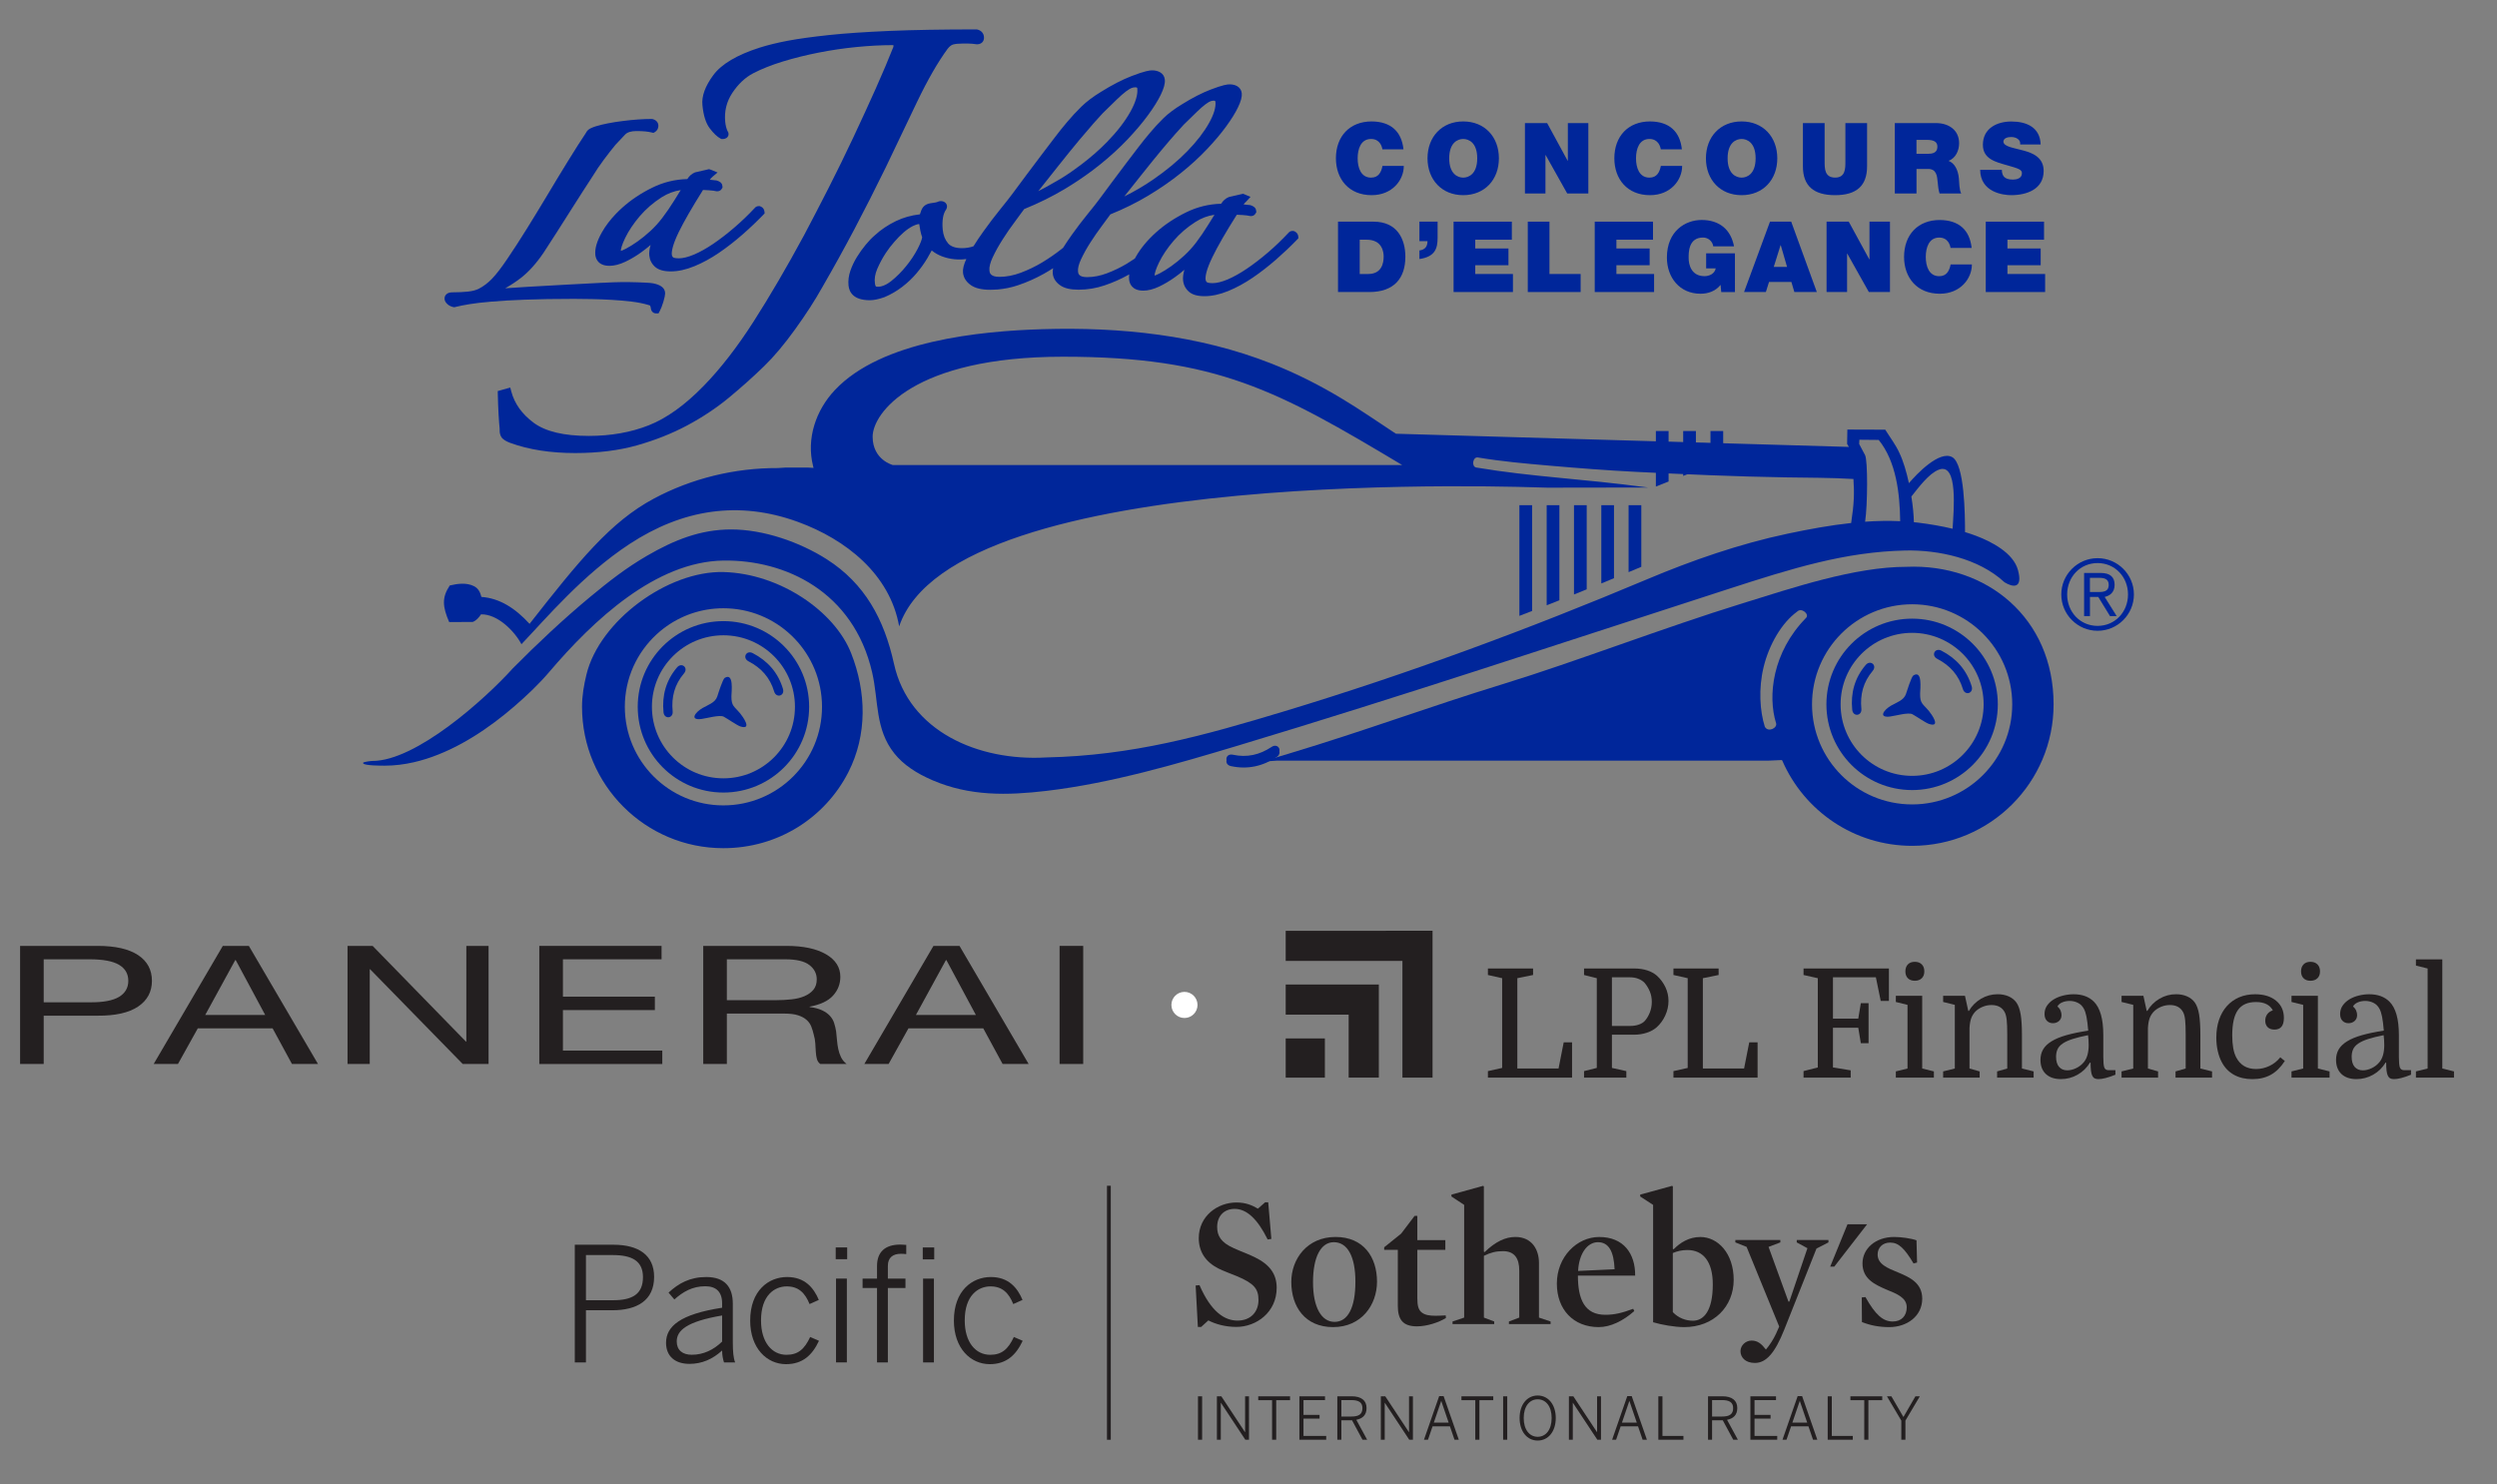 <?xml version="1.0" encoding="UTF-8"?>
<!-- Generator: Adobe Illustrator 27.2.0, SVG Export Plug-In . SVG Version: 6.00 Build 0)  -->
<svg xmlns="http://www.w3.org/2000/svg" xmlns:xlink="http://www.w3.org/1999/xlink" version="1.1" id="Layer_1" x="0px" y="0px" viewBox="0 0 797.11 473.86" style="enable-background:new 0 0 797.11 473.86;" xml:space="preserve">
<rect x="0" y="0" width="797.11" height="473.86" fill="#808080" stroke="none"/>
<style type="text/css">
	.st0{fill:#00269A;}
	.st1{fill:#231F20;}
	.st2{fill:#FFFFFF;}
</style>
<g>
	<path class="st0" d="M610.5,228.04c1.23,0.65,4.23,2.76,5.3,3.1c3.97,1.26,0.73-3.21-0.02-4.11c-1.96-2.37-2.87-2.32-2.83-5.54   c0.02-1.44,0.83-7.66-2.14-5.85c-0.64,0.4-2.06,4.99-2.39,5.97c-0.64,1.95-3.03,2.7-4.71,3.66c-2.49,1.44-4.16,4.02-0.24,3.48   C605.13,228.53,609.2,227.35,610.5,228.04L610.5,228.04z"></path>
	<path class="st0" d="M619.77,207.75c-2.07-1.08-3.42,1.52-1.35,2.6c4.07,2.11,6.85,5.2,8.18,9.63c0.67,2.24,3.48,1.4,2.82-0.83   C627.85,213.95,624.54,210.22,619.77,207.75L619.77,207.75z"></path>
	<path class="st0" d="M595.58,212.31c-3.52,4.14-4.83,8.94-4.3,14.29c0.23,2.33,3.14,2.04,2.92-0.28   c-0.45-4.57,0.62-8.58,3.61-12.12C599.32,212.43,597.08,210.54,595.58,212.31L595.58,212.31z"></path>
	<path class="st0" d="M610.4,247.71c-12.61,0-22.83-10.22-22.83-22.83c0-12.62,10.22-22.83,22.83-22.83   c12.61,0,22.83,10.21,22.83,22.83C633.23,237.49,623.02,247.71,610.4,247.71L610.4,247.71z M610.4,197.52   c-15.12,0-27.36,12.25-27.36,27.36c0,15.12,12.24,27.37,27.36,27.37c15.11,0,27.36-12.25,27.36-27.37   C637.76,209.77,625.51,197.52,610.4,197.52L610.4,197.52z"></path>
	<path class="st0" d="M585.8,62.31c6.86,0,10.22-2.99,10.22-9.22V39.3h-6.92v12.24c0,2.3,0,5.16-3.27,5.16   c-3.36,0-3.36-2.87-3.36-5.16V39.3h-6.93v13.78C575.53,59.32,578.94,62.31,585.8,62.31L585.8,62.31z"></path>
	<path class="st0" d="M611.79,44.65h3.24c2.65,0,3.44,0.82,3.44,2.23c0,2.01-1.76,2.23-3.06,2.23h-3.62V44.65L611.79,44.65z    M611.79,53.94h3.68c2.74,0,2.92,2.23,3.11,4.38c0.1,1.16,0.23,2.33,0.58,3.46h6.92c-0.63-1.04-0.66-3.71-0.75-4.82   c-0.25-2.81-1.42-4.88-3.3-5.61c2.29-0.85,3.37-3.3,3.37-5.63c0-4.25-3.4-6.42-7.34-6.42h-13.19v22.47h6.93V53.94L611.79,53.94z"></path>
	<path class="st0" d="M642.6,57.34c-1.29,0-2.8-0.28-3.31-1.64c-0.15-0.41-0.25-0.91-0.25-1.48h-6.92c0.06,7.17,7.33,8.09,9.88,8.09   c5,0,10.39-1.89,10.39-7.74c0-4.12-3.15-5.61-6.33-6.48c-3.18-0.88-6.39-1.23-6.52-2.83c0-1.26,1.54-1.51,2.49-1.51   c0.69,0,1.48,0.16,2.04,0.57c0.57,0.38,0.94,0.94,0.82,1.8h6.54c-0.18-5.48-4.5-7.33-9.37-7.33c-4.63,0-9.07,2.23-9.07,7.43   c0,4.53,4.06,5.5,7.62,6.51c3.87,1.1,4.84,1.42,4.84,2.58C645.46,56.96,643.73,57.34,642.6,57.34L642.6,57.34z"></path>
	<polygon class="st0" points="583.09,70.77 583.09,93.24 589.64,93.24 589.64,80.97 589.7,80.97 596.59,93.24 603.33,93.24    603.33,70.77 596.79,70.77 596.79,82.79 596.72,82.79 590.17,70.77 583.09,70.77  "></polygon>
	<path class="st0" d="M607.83,82.01c0,6.63,4.12,11.77,11.39,11.77c6.58,0,10.26-4.81,10.26-9.35h-6.79   c-0.41,2.11-1.32,3.75-3.65,3.75c-3.24,0-4.28-3.15-4.28-6.16c0-3.02,1.04-6.17,4.28-6.17c2.87,0,3.5,2.48,3.62,3.3h6.74   c-0.6-5.63-3.99-8.87-10.17-8.91C612.3,70.23,607.83,74.92,607.83,82.01L607.83,82.01z"></path>
	<polygon class="st0" points="652.51,76.53 652.51,70.77 633.91,70.77 633.91,93.24 652.86,93.24 652.86,87.48 640.83,87.48    640.83,84.68 651.44,84.68 651.44,79.33 640.83,79.33 640.83,76.53 652.51,76.53  "></polygon>
	<g>
		<path class="st0" d="M681.2,189.8c0,6.37-5.19,11.59-11.59,11.59c-6.4,0-11.59-5.21-11.59-11.59c0-6.37,5.19-11.59,11.59-11.59    C676.01,178.21,681.2,183.42,681.2,189.8z M679.32,189.8c0-5.59-4.15-10.03-9.71-10.03c-5.56,0-9.72,4.44-9.72,10.03    c0,5.59,4.15,10.03,9.72,10.03C675.17,199.82,679.32,195.39,679.32,189.8z M667.17,196.7h-1.87v-13.77h5.28    c3.09,0,4.46,1.34,4.46,3.81c0,2.44-1.59,3.5-3.18,3.84l3.84,6.12h-2.13l-3.75-6.12h-2.65V196.7z M669.32,189.02    c1.81,0,3.84,0.09,3.84-2.31c0-1.94-1.56-2.22-3-2.22h-3v4.53H669.32z"></path>
	</g>
	<path class="st0" d="M405.95,239.24c-3.82,2.55-7.87,3.48-12.39,2.49c-2.28-0.49-2.9,2.38-0.62,2.87   c5.31,1.15,10.17,0.06,14.64-2.92C409.52,240.39,407.89,237.95,405.95,239.24L405.95,239.24z"></path>
	<path class="st0" d="M405.95,238.46c-3.82,2.54-7.87,3.48-12.39,2.5c-2.28-0.5-2.9,2.36-0.63,2.86c5.31,1.16,10.17,0.06,14.64-2.92   C409.52,239.61,407.89,237.17,405.95,238.46L405.95,238.46z"></path>
	<path class="st0" d="M211.19,63c1.9-1.22,3.95-1.99,6.11-2.31c-0.64,1.03-1.32,2.12-2.05,3.3c-1.22,1.97-2.51,3.85-3.82,5.57   c-1.15,1.51-2.42,2.91-3.78,4.17c-1.38,1.27-2.78,2.41-4.17,3.39c-1.38,0.97-2.63,1.74-3.7,2.3c-0.8,0.42-1.31,0.6-1.61,0.68   c0.04-0.65,0.32-1.89,1.43-4.18c1.1-2.27,2.66-4.58,4.62-6.89C206.2,66.72,208.54,64.69,211.19,63L211.19,63z M198.62,66.33   c-0.69,0.62-1.35,1.25-1.96,1.89c-1.85,1.92-3.36,3.91-4.51,5.94c-1.61,2.85-2.3,5.21-2.1,7.22c0.11,1.05,0.76,3.49,4.53,3.49   c1.53,0,3.22-0.44,5.03-1.29c1.73-0.82,3.44-1.83,5.07-3.01c1.03-0.74,2.04-1.53,3.01-2.36c-0.38,1.32-0.51,2.43-0.42,3.37   c0.15,1.45,0.77,2.67,1.86,3.63c1.08,0.96,2.76,1.44,4.98,1.44c2.37,0,4.85-0.54,7.58-1.66c2.61-1.07,5.22-2.5,7.78-4.24   c2.53-1.72,5.06-3.69,7.5-5.82c2.39-2.09,4.64-4.23,6.7-6.36l0.42-0.44l-0.06-0.6c-0.07-0.66-0.44-1.22-1-1.5l-0.49-0.22h-0.34   c-0.31,0-0.9,0.09-1.31,0.64c-2.02,2.16-4.2,4.26-6.5,6.23c-2.3,1.97-4.57,3.72-6.74,5.19c-2.16,1.46-4.23,2.62-6.16,3.43   c-1.85,0.78-3.47,1.18-4.8,1.18c-1.47,0-1.82-0.31-1.83-0.32c-0.24-0.22-0.37-0.49-0.4-0.84c-0.1-0.99,0.2-3.04,2.17-7.13   c1.65-3.39,4.27-7.94,7.79-13.54c0.48,0.01,1.08,0.05,1.8,0.09c1.32,0.08,2.02,0.21,2.37,0.3l0.32,0.04c0.68,0,1.08-0.29,1.3-0.53   l0.44-0.65l-0.05-0.56c-0.05-0.56-0.38-1.31-1.88-1.73c-0.49-0.07-1.19-0.15-2.13-0.22c0.26-0.36,0.55-0.68,0.86-0.95l1.61-1.37h0   l0,0l-1.96-0.81l-0.43-0.15l-0.33-0.1l-4.47,1.03c-0.51,0.21-1,0.51-1.42,0.88c-0.35,0.3-0.7,0.72-1.04,1.25   c-3.93,0.1-7.69,1.02-11.17,2.74C204.62,61.68,201.38,63.84,198.62,66.33L198.62,66.33z"></path>
	<path class="st0" d="M387.69,68.57c-0.64,1.03-1.33,2.12-2.06,3.3c-1.21,1.97-2.5,3.84-3.8,5.57c-1.13,1.48-2.4,2.88-3.79,4.16   c-1.36,1.26-2.76,2.4-4.16,3.39c-1.44,1.01-2.65,1.76-3.7,2.3c-0.8,0.42-1.31,0.61-1.62,0.69c0.04-0.64,0.32-1.89,1.44-4.19   c1.1-2.26,2.65-4.58,4.63-6.89c1.97-2.31,4.31-4.33,6.96-6.02C383.48,69.65,385.53,68.88,387.69,68.57L387.69,68.57z M388,32.46   c0.18,1.78-0.5,4.06-2.03,6.8c-1.61,2.89-3.93,5.9-6.91,8.97c-2.98,3.08-6.67,6.15-10.98,9.12c-2.86,1.97-5.93,3.77-9.17,5.37   l5.51-6.94c2.49-3.13,4.62-5.77,6.41-7.91c1.78-2.13,3.25-3.85,4.41-5.15c1.15-1.29,2.05-2.28,2.64-2.92   c1.71-1.68,3.11-3.05,4.2-4.1c1.06-1.02,1.97-1.82,2.7-2.37c0.87-0.65,1.36-0.9,1.62-0.99c0.38-0.13,0.71-0.2,1.01-0.2   C387.78,32.14,387.93,32.21,388,32.46L388,32.46z M284.51,89.73c-1.14,0.91-2.24,1.48-3.27,1.71c-0.34,0.08-0.68,0.11-1.01,0.11   c-0.45,0-0.61-0.08-0.62-0.08c-0.17-0.26-0.26-0.54-0.3-0.93c-0.23-1.44,0.02-3.01,0.73-4.68c0.77-1.79,1.69-3.5,2.73-5.08   c0.81-1.23,1.71-2.41,2.7-3.53c0.96-1.12,1.97-2.15,2.99-3.04c0.97-0.85,1.96-1.54,2.95-2.04c0.7-0.36,1.37-0.57,2.03-0.65   c0.09,0.65,0.2,1.33,0.34,2.03c0.17,0.84,0.37,1.57,0.6,2.22c-0.11,0.65-0.46,1.79-1.45,3.69c-0.97,1.85-2.19,3.71-3.66,5.51   C287.78,86.8,286.19,88.4,284.51,89.73L284.51,89.73z M363.06,28.3c0.19,1.91-0.55,4.38-2.19,7.34c-1.73,3.11-4.23,6.35-7.42,9.63   c-2.4,2.49-5.23,4.96-8.44,7.39c-1.07,0.81-2.18,1.61-3.33,2.41c-2.19,1.5-4.51,2.87-6.89,4.17c-1.1,0.6-2.19,1.22-3.33,1.78   l6.16-7.77c2.67-3.37,4.96-6.19,6.87-8.48c1.91-2.28,3.49-4.13,4.72-5.52c1.24-1.39,2.2-2.45,2.85-3.14   c1.82-1.79,3.33-3.26,4.5-4.39c1.1-1.06,2.08-1.92,2.9-2.54c0.92-0.69,1.47-0.96,1.75-1.07c0.41-0.15,0.77-0.22,1.08-0.22h0.05   C363.02,27.87,363.04,28.01,363.06,28.3L363.06,28.3z M310.76,78.63c-1.12,0.39-2.36,0.6-3.68,0.6c-2.09,0-3.54-0.51-4.43-1.54   c-0.97-1.15-1.53-2.59-1.71-4.4c-0.13-1.36-0.1-2.64,0.08-3.78c0.18-1.05,0.5-1.92,1.06-2.71c0.35-0.65,0.23-1.19,0.13-1.46   c-0.17-0.45-0.54-0.8-1.01-0.98c-0.65-0.26-1.45-0.16-1.82,0.07c-0.26,0.11-0.59,0.19-0.97,0.25l-1.42,0.22   c-1.76,0.28-2.53,1.35-2.87,2.21c-0.18,0.48-0.34,0.91-0.46,1.32c-2.74,0.3-5.31,1.03-7.64,2.15c-2.58,1.25-4.86,2.78-6.72,4.52   c-0.96,0.81-1.96,1.84-2.96,3.06c-1,1.2-1.94,2.52-2.81,3.93c-0.87,1.42-1.56,2.88-2.07,4.36c-0.54,1.58-0.74,3.15-0.59,4.67   c0.21,2.16,1.57,4.73,6.8,4.73c1.31,0,2.83-0.32,4.71-0.99c2.02-0.85,3.92-1.96,5.64-3.28c1.72-1.32,3.26-2.78,4.59-4.36   c1.31-1.56,2.45-3.14,3.39-4.72c0.53-0.89,1-1.74,1.43-2.54c0.95,0.78,2.03,1.41,3.24,1.87c2.61,1,5.34,1.2,7.81,0.87   c-0.83,1.76-1.18,3.19-1.06,4.35c0.16,1.59,1,2.93,2.5,3.98c1.41,1,3.46,1.49,6.26,1.49c0.74,0,1.49-0.03,2.23-0.09   c2.24-0.19,4.46-0.64,6.63-1.38c2.79-0.94,5.52-2.15,8.11-3.6c1.04-0.58,2.06-1.19,3.04-1.83c-0.13,0.62-0.17,1.17-0.12,1.68   c0.14,1.51,0.94,2.78,2.36,3.78c1.33,0.95,3.25,1.41,5.88,1.41c2.81,0,5.61-0.46,8.31-1.38c2.65-0.89,5.2-2.02,7.59-3.36l0.27-0.15   c-0.07,0.59-0.08,1.15-0.03,1.68c0.1,1.06,0.76,3.51,4.53,3.51c1.52,0,3.22-0.44,5.03-1.29c1.68-0.8,3.39-1.81,5.07-3.01   c1.03-0.73,2.04-1.52,3.01-2.36c-0.38,1.32-0.52,2.43-0.42,3.37c0.14,1.43,0.76,2.65,1.85,3.62c1.09,0.97,2.73,1.44,4.99,1.44   c2.35,0,4.9-0.55,7.58-1.65c2.6-1.07,5.21-2.49,7.79-4.24c2.5-1.7,5.02-3.66,7.5-5.82c2.43-2.13,4.69-4.27,6.7-6.36l0.41-0.43   l-0.05-0.6c-0.06-0.64-0.43-1.2-1.04-1.53l-0.48-0.2h-0.32c-0.32,0-0.91,0.1-1.31,0.63c-2.05,2.19-4.23,4.29-6.51,6.24   c-2.33,1.99-4.59,3.73-6.74,5.18c-2.14,1.45-4.21,2.61-6.15,3.44c-1.86,0.78-3.48,1.18-4.81,1.18c-1.47,0-1.81-0.3-1.84-0.33   c-0.24-0.22-0.36-0.47-0.39-0.83c-0.1-1.01,0.2-3.06,2.18-7.15c1.62-3.36,4.24-7.91,7.79-13.53c0.48,0.01,1.08,0.05,1.79,0.09   c1.07,0.07,1.86,0.17,2.36,0.3l0.33,0.04c0.68,0,1.08-0.29,1.3-0.54l0.45-0.67l-0.06-0.58c-0.06-0.54-0.39-1.26-1.87-1.71   c-0.49-0.07-1.2-0.15-2.13-0.22c0.27-0.37,0.55-0.69,0.85-0.93l1.36-1.49l-2.37-0.99l-4.52,1.04c-0.5,0.19-0.99,0.49-1.43,0.88   c-0.35,0.29-0.7,0.71-1.06,1.27c-3.92,0.1-7.67,1.02-11.16,2.74c-3.66,1.8-6.91,3.95-9.64,6.42c-2.78,2.5-4.95,5.14-6.46,7.83   l-0.28,0.5c-0.82,0.56-1.67,1.11-2.55,1.64c-2.02,1.21-4.15,2.24-6.36,3.07c-2.15,0.81-4.29,1.23-6.36,1.23   c-2.7,0-2.82-1.18-2.88-1.82c-0.1-0.99,0.23-2.3,0.97-3.89c0.83-1.76,1.83-3.57,2.98-5.36c1.17-1.81,2.39-3.58,3.63-5.24   c1.15-1.53,2.06-2.76,2.75-3.73c4.27-1.72,8.32-3.72,12.07-5.97c3.81-2.29,7.33-4.72,10.47-7.25c3.11-2.49,5.91-5.06,8.34-7.64   c2.38-2.51,4.43-4.94,6.09-7.23c1.68-2.31,2.91-4.29,3.75-6.04c0.95-1.95,1.33-3.39,1.22-4.53c-0.1-0.97-0.59-1.75-1.44-2.26   c-0.68-0.39-1.5-0.59-2.44-0.59c-0.73,0-2.14,0.17-6.06,1.67c-2.83,1.09-5.9,2.67-9.11,4.68c-2.42,1.46-4.43,2.97-5.97,4.48   c-1.57,1.54-2.97,3.07-4.3,4.66c-1.14,1.33-2.36,2.85-3.68,4.58l-4.1,5.38c-1.41,1.88-2.85,3.79-4.31,5.75   c-1.45,1.96-2.86,3.85-4.19,5.65c-0.78,1.05-1.99,2.59-3.65,4.62c-1.66,2.04-3.35,4.26-5.02,6.6c-1,1.41-1.92,2.78-2.76,4.11   l-0.63,0.5c-1.86,1.46-3.88,2.86-6.03,4.16c-2.11,1.27-4.4,2.38-6.83,3.3c-2.33,0.87-4.64,1.32-6.85,1.32   c-0.37,0-0.7-0.02-0.99-0.06c-2.02-0.27-2.13-1.39-2.19-1.96c-0.11-1.09,0.24-2.52,1.04-4.22c0.87-1.86,1.95-3.79,3.21-5.76   c1.24-1.96,2.55-3.85,3.89-5.62c1.23-1.64,2.21-2.98,2.95-4.02c4.61-1.86,8.96-4.02,12.95-6.4c3.07-1.85,5.96-3.78,8.62-5.76   c0.89-0.66,1.75-1.33,2.58-2c3.33-2.67,6.32-5.42,8.93-8.17c2.59-2.75,4.78-5.35,6.51-7.73c1.75-2.39,3.1-4.56,4.02-6.45   c0.99-2.04,1.41-3.61,1.29-4.8c-0.1-1.02-0.61-1.84-1.49-2.35c-0.72-0.41-1.58-0.63-2.57-0.63c-0.77,0-2.3,0.19-6.46,1.79   c-3.02,1.16-6.29,2.85-9.74,5c-2.6,1.58-4.74,3.19-6.37,4.79c-1.6,1.56-3.15,3.24-4.61,4.98c-1.22,1.42-2.54,3.08-3.93,4.91   l-4.38,5.76c-1.52,2-3.06,4.06-4.63,6.16l-4.49,6.05c-0.83,1.13-2.14,2.78-3.9,4.96c-1.79,2.2-3.59,4.58-5.37,7.07   C312.75,75.53,311.7,77.11,310.76,78.63L310.76,78.63z"></path>
	<path class="st0" d="M144.72,98.04l0.29,0.06l0.28-0.07c1.31-0.33,2.87-0.64,4.65-0.93c1.75-0.29,4.02-0.55,6.94-0.8   c3.02-0.26,6.6-0.47,10.64-0.62c4.36-0.17,9.65-0.26,15.71-0.26c1.83,0,3.76,0.03,5.81,0.07c2.04,0.04,4.13,0.12,6.29,0.25   c2.12,0.12,4.24,0.31,6.29,0.55c2,0.24,3.81,0.61,5.45,1.1c0.35,0.09,0.44,0.18,0.45,0.18c0.13,0.28,0.22,0.55,0.24,0.81   c0.11,1.16,0.92,1.68,1.67,1.68h0.78l0.37-0.68c0.41-0.75,0.8-1.75,1.2-3.07c0.41-1.38,0.52-2.11,0.54-2.56l-0.01-0.38   c-0.15-1.47-1.43-2.45-3.81-2.91c-0.48-0.09-1.19-0.16-2.14-0.21l-2.76-0.12c-1-0.05-1.98-0.06-2.98-0.07h-2.12   c-1.31,0-3.58,0.09-6.83,0.25l-10.87,0.57c-4.03,0.21-8.13,0.44-12.32,0.69c-2.64,0.16-5.05,0.32-7.2,0.47   c1.7-0.95,3.33-2.03,4.89-3.22c2.56-1.96,5.03-4.7,7.37-8.16c1.32-2.01,2.69-4.15,4.15-6.42c1.44-2.26,2.87-4.5,4.27-6.72   c1.39-2.21,2.73-4.3,3.99-6.26c1.25-1.97,2.35-3.65,3.31-5.11c0.97-1.6,2.14-3.33,3.46-5.11c1.32-1.78,2.6-3.41,3.79-4.85   c1.07-1.16,2.08-2.24,3.05-3.24c0.72-0.74,1.93-1.11,3.61-1.11c1.13,0,2.09,0.04,2.87,0.12c0.75,0.08,1.43,0.19,2.04,0.34l0.5,0.13   l0.45-0.25c0.71-0.4,1.12-1.1,1.15-1.98c0.01-0.37-0.08-1.64-1.73-2.16l-0.39-0.06c-2.73,0-5.83,0.22-9.24,0.65   c-3.44,0.43-6.32,0.99-8.57,1.68c-0.57,0.18-1.12,0.38-1.63,0.62c-0.72,0.33-1.26,0.84-1.57,1.5c-1.72,2.58-3.63,5.58-5.84,9.17   c-2.14,3.47-4.3,7.03-6.47,10.68c-2.18,3.63-4.35,7.2-6.53,10.71c-2.26,3.63-4.3,6.78-6.23,9.62c-1.91,2.84-3.57,4.99-4.94,6.41   c-1.31,1.35-2.74,2.43-4.23,3.19c-0.9,0.44-2.03,0.73-3.36,0.88c-1.5,0.16-3.18,0.24-5.01,0.24c-0.94,0-1.61,0.23-2.05,0.73   c-0.36,0.39-0.52,0.91-0.46,1.46c0.06,0.61,0.4,1.16,1.04,1.7C143.47,97.63,144.07,97.91,144.72,98.04L144.72,98.04z"></path>
	<path class="st0" d="M230.02,44.24l0.28,0.15h0.32c1.13,0,1.61-0.51,1.81-0.94c0.16-0.32,0.32-0.96-0.24-1.74   c-0.34-0.79-0.57-1.74-0.68-2.82c-0.33-3.35,0.43-6.46,2.27-9.23c1.88-2.84,4.13-4.95,6.7-6.28c2.68-1.39,5.87-2.65,9.45-3.75   c3.65-1.11,7.5-2.07,11.45-2.84c3.93-0.78,7.99-1.38,12.06-1.78c4.09-0.4,7.93-0.6,11.41-0.6l0.37,0.02   c0.02,0.42-0.03,0.56-0.05,0.6c-1.51,3.82-3.39,8.28-5.61,13.26c-2.25,5.03-4.65,10.25-7.2,15.68c-2.51,5.34-5.17,10.77-7.91,16.16   c-2.73,5.35-5.32,10.35-7.77,14.97c-5.48,10.15-10.91,19.44-16.15,27.62c-5.22,8.14-10.58,15.05-15.95,20.54   c-5.91,6.07-11.79,10.29-17.47,12.53c-5.68,2.25-12.13,3.39-19.15,3.39c-7.92,0-13.83-1.41-17.58-4.19   c-3.73-2.76-6.13-6.12-7.15-9.97l-0.34-1.28l-3.99,1.12l0.02,1.01c0.05,2.25,0.12,4.39,0.24,6.4c0.12,2.02,0.23,3.59,0.34,4.53   c-0.08,1.56,0.27,2.66,1.08,3.35c0.61,0.51,1.43,0.94,2.43,1.3c5.83,2.12,12.75,3.2,20.6,3.2c7.3,0,13.92-0.82,19.7-2.45   c5.75-1.62,11.14-3.75,16-6.34c4.88-2.6,9.38-5.59,13.39-8.9c3.89-3.21,7.66-6.59,11.21-10.03c3.18-3.09,6.52-7.06,9.93-11.81   c3.41-4.72,6.33-9.24,8.67-13.43c3.52-6.08,6.98-12.35,10.3-18.63c3.31-6.29,6.65-12.87,9.94-19.6   c3.27-6.88,6.61-13.87,10.03-20.98c3.38-7.04,6.67-12.74,9.74-16.91c0.59-0.74,1.17-1.2,1.74-1.36c0.71-0.2,1.71-0.3,2.96-0.3h1.87   c0.76,0,1.6,0.07,2.79,0.24c0.92,0,1.44-0.37,1.73-0.69c0.28-0.31,0.59-0.85,0.5-1.69c-0.11-1.2-0.89-2.06-2.14-2.35l-0.3-0.03   c-10.73,0-20.06,0.16-27.71,0.48c-7.65,0.33-14.18,0.77-19.41,1.33c-5.32,0.57-9.71,1.18-13.07,1.81c-3.44,0.66-6.46,1.4-8.96,2.2   c-7.22,2.3-12.19,5.25-14.78,8.74c-2.65,3.59-3.8,6.76-3.5,9.66c0.33,3.31,1.09,5.72,2.34,7.37   C227.82,42.61,228.93,43.67,230.02,44.24L230.02,44.24z"></path>
	<path class="st0" d="M231.04,228.82c1.23,0.65,4.23,2.77,5.3,3.11c3.97,1.26,0.72-3.21-0.02-4.11c-1.96-2.37-2.86-2.32-2.83-5.54   c0.02-1.43,0.83-7.66-2.14-5.85c-0.64,0.4-2.07,4.99-2.39,5.97c-0.64,1.95-3.03,2.69-4.7,3.66c-2.49,1.44-4.16,4.02-0.24,3.48   C225.66,229.32,229.74,228.14,231.04,228.82L231.04,228.82z"></path>
	<path class="st0" d="M216.12,213.09c-3.51,4.15-4.83,8.95-4.31,14.31c0.23,2.32,3.15,2.03,2.92-0.29   c-0.45-4.56,0.62-8.58,3.62-12.11C219.86,213.22,217.62,211.32,216.12,213.09L216.12,213.09z"></path>
	<path class="st0" d="M240.3,208.53c-2.07-1.08-3.42,1.53-1.35,2.61c4.07,2.11,6.85,5.2,8.18,9.64c0.67,2.23,3.48,1.39,2.81-0.85   C248.38,214.74,245.07,211.01,240.3,208.53L240.3,208.53z"></path>
	<path class="st0" d="M610.4,256.83c-17.65,0-31.95-14.3-31.95-31.95c0-17.65,14.3-31.95,31.95-31.95   c17.65,0,31.96,14.3,31.96,31.95C642.36,242.53,628.05,256.83,610.4,256.83L610.4,256.83z M576.54,197.28   c-10.74,10.94-12.28,24.94-9.57,33.6c0.5,1.59-2.59,3.07-3.59,1.14c-1.59-5-2.05-12.14-0.4-18.99c1.76-7.28,5.84-14.22,10.68-17.72   C575.05,193.81,577.72,196.1,576.54,197.28L576.54,197.28z M608.58,180.97c-16.54,0-36.45,6.75-52.18,11.61   c-25.61,7.92-53.22,18.62-76.09,25.66c-25.92,7.98-43.23,14.65-69.2,22.47c-2.75,0.83-5.5,1.65-8.25,2.47l4.69-0.32h156.79   l4.39-0.19l0.11,0.01l0.14,0.22c6.95,15.98,22.88,27.15,41.41,27.15c24.95,0,45.17-20.22,45.17-45.17   C655.56,197.28,634.17,179.88,608.58,180.97L608.58,180.97z"></path>
	<path class="st0" d="M230.93,257.14c-17.39,0-31.47-14.09-31.47-31.48c0-9.15,3.9-17.37,10.13-23.12c0.71-0.66,1.45-1.28,2.22-1.87   c5.3-4.06,11.93-6.47,19.12-6.47c16.8,0,30.52,13.14,31.43,29.7l0.02,0.44c0.02,0.44,0.03,0.88,0.03,1.32   C262.42,243.05,248.32,257.14,230.93,257.14L230.93,257.14z M231.03,182.64c-17.88-0.48-39.67,15.6-43.82,32.72   c-0.81,3.36-1.41,6.71-1.41,10.31c0,24.93,20.19,45.13,45.12,45.13c17.51,0,32.49-9.77,39.89-24.25   c6.1-11.96,5.78-25.62,0.89-38.01C266.43,195.13,248.92,183.13,231.03,182.64L231.03,182.64z"></path>
	<path class="st0" d="M230.94,248.5c-12.62,0-22.83-10.22-22.83-22.84c0-12.61,10.21-22.83,22.83-22.83   c12.61,0,22.83,10.22,22.83,22.83C253.77,238.28,243.55,248.5,230.94,248.5L230.94,248.5z M230.94,198.31   c-15.12,0-27.36,12.24-27.36,27.36s12.24,27.37,27.36,27.37c15.11,0,27.36-12.25,27.36-27.37S246.05,198.31,230.94,198.31   L230.94,198.31z"></path>
	<path class="st0" d="M593.56,140.4l6.17,0.06c5.58,6.86,6.75,17.1,6.86,25.94c-3.71-0.17-7.45-0.1-11.2,0.17   c0.82-5.43,0.88-19.52-0.01-21.26l-1.88-3.54L593.56,140.4L593.56,140.4z M285.04,148.48c0,0-6.47-1.62-6.47-9.06   c0-7.43,12.93-25.53,60.77-25.53c49.09,0,68.45,10.75,108.29,34.59H285.04L285.04,148.48z M618.88,149.97   c6.27-2.45,4.78,13.02,4.44,18.84c-3.55-0.85-7.25-1.48-10.98-1.94c-0.46-0.06-0.92-0.1-1.38-0.15c-0.04-2.32-0.32-5.2-0.8-8.19   C612.46,155.65,615.7,151.22,618.88,149.97L618.88,149.97z M608.29,175.76c10.36-0.21,23.29,2.43,31.6,10.14   c2.64,1.65,5.96,2.18,4.29-3.93c-1.49-5.46-8.47-9.05-13.3-10.87c-1.17-0.44-2.36-0.85-3.59-1.22c0-5.22-0.12-21.79-4.11-23.94   c-4.09-2.2-11.31,5.38-13.8,8.32c-0.79-3.65-1.83-7.14-3.02-9.61c-1.2-2.68-2.93-4.87-4.53-7.46l-12.1-0.04l-0.08,4.59l0.57,0.95   l-144.58-4.21l-0.18-0.1c-5.65-3.72-11.18-7.55-16.98-11.04c-7.25-4.38-14.72-8.16-22.6-11.26c-23.2-9.13-48.23-11.72-73-10.98   c-20.08,0.58-51.56,3.71-66.35,19.42c-6.09,6.46-9.17,15.51-6.98,24.25l0.15,0.62l-0.63-0.04c-0.36-0.02-0.71-0.04-1.05-0.06h-7.32   l-2.39,0.15c-13.75-0.05-27.51,3.28-39.63,9.78c-13.81,7.4-23.83,19.81-39.63,39.96c-4.64-5.07-9.62-8.19-15.37-8.6   c-0.39-1.56-1.03-2.76-2.41-3.45c-2.33-1.16-5.16-0.81-7.69-0.2c-2.58,3.88-2.31,6.78-0.19,11.68l7.52-0.04   c1.1-0.4,2.01-1.44,2.64-2.42c5.35-0.15,10.78,5.47,12.91,9.53c7.86-8.24,19.57-22.2,34.54-32.01   c16.82-11.02,34.79-13.96,53.76-7.03c15.31,5.6,29.33,16.68,32.28,33.35c17.61-52.15,201.78-44.36,207.01-44.29   c9.47,0,20.87-0.02,32.04-0.05c-21.37-2.87-36.64-3.34-54.81-6.38c-1.64-0.28-1.13-3.48,0.51-3.21c7.64,1.28,15.13,1.94,22.84,2.61   c9.1,0.79,18.48,1.52,27.59,1.98c15.91,0.8,31.69,1.5,47.6,1.76c7.36,0.12,14.51,0.08,21.85,0.52c0.31,4.43,0.22,7.9-0.73,14.05   c-6.69,0.72-13.46,1.96-20.3,3.41c-15.4,3.26-30.54,8.54-44.77,14.53c-37.84,15.94-76.4,30.22-115.7,42.12   c-26.15,7.91-48.69,14.19-76.2,14.79c-21.65,1.26-43.82-8.3-48.58-29.89c-3.14-14.25-9.31-25.62-21.46-33.38   c-8.64-5.51-20.2-9.52-30.5-9.52c-9.97,0-18.37,3.46-26.9,8.41c-6.67,3.87-12.22,8.22-18.15,13.14   c-8.56,7.11-16.85,14.9-24.67,22.8c-8.97,9.94-30.89,29.56-44.81,29.56c-0.49,0-2.5,0.24-2.98,0.56l0.03,0.24   c0.57,0.72,5.81,0.71,6.83,0.71c3.13,0,6.26-0.39,9.31-1.09c1.33-0.3,2.65-0.67,3.96-1.08c10.41-3.3,20.1-9.8,28.3-16.91   c3.88-3.37,7.7-6.97,11.03-10.89c14.03-16.49,33.98-35.21,55.57-35.52c19.73-0.28,41.48,9.86,47.46,35.68   c2.11,9.13,0.88,18.12,7.1,25.91c2.88,3.6,7.03,6.35,12.26,8.59c11.87,5.08,23.74,4.83,36.26,3.36   c20.72-2.44,42.05-8.71,61.17-14.46c52.44-15.78,104.24-33.08,156.46-49.97C572.15,181.44,589.03,176.16,608.29,175.76   L608.29,175.76z"></path>
	<polygon class="st0" points="546.03,137.61 546.03,148.57 550.09,147.11 550.09,137.61 546.03,137.61  "></polygon>
	<polygon class="st0" points="511.18,161.29 511.18,186.28 515.23,184.6 515.23,161.29 511.18,161.29  "></polygon>
	<polygon class="st0" points="537.32,137.61 537.32,151.95 541.38,150.33 541.38,137.61 537.32,137.61  "></polygon>
	<polygon class="st0" points="502.46,161.29 502.46,189.8 506.52,188.16 506.52,161.29 502.46,161.29  "></polygon>
	<polygon class="st0" points="493.74,161.29 493.74,193.25 497.8,191.65 497.8,161.29 493.74,161.29  "></polygon>
	<polygon class="st0" points="519.89,161.29 519.89,182.67 523.95,180.97 523.95,161.29 519.89,161.29  "></polygon>
	<polygon class="st0" points="528.6,137.61 528.6,155.34 532.66,153.73 532.66,137.61 528.6,137.61  "></polygon>
	<polygon class="st0" points="485.03,161.29 485.03,196.63 489.09,195.06 489.09,161.29 485.03,161.29  "></polygon>
	<path class="st0" d="M437.87,62.31c6.58,0,10.26-4.81,10.26-9.35h-6.8c-0.41,2.11-1.32,3.75-3.65,3.75c-3.24,0-4.28-3.15-4.28-6.17   c0-3.03,1.04-6.17,4.28-6.17c2.87,0,3.5,2.49,3.62,3.3h6.73c-0.6-5.64-4-8.87-10.17-8.9c-6.93,0-11.4,4.69-11.4,11.77   C426.47,57.18,430.6,62.31,437.87,62.31L437.87,62.31z"></path>
	<path class="st0" d="M467.1,44.37c1.76,0,4.47,1.16,4.47,6.17c0,5-2.71,6.17-4.47,6.17c-1.77,0-4.47-1.17-4.47-6.17   C462.63,45.53,465.34,44.37,467.1,44.37L467.1,44.37z M467.1,62.31c6.83,0,11.39-4.91,11.39-11.77c0-6.86-4.56-11.77-11.39-11.77   c-6.83,0-11.4,4.91-11.4,11.77C455.71,57.4,460.28,62.31,467.1,62.31L467.1,62.31z"></path>
	<polygon class="st0" points="493.35,49.5 493.41,49.5 500.3,61.78 507.04,61.78 507.04,39.3 500.5,39.3 500.5,51.32 500.43,51.32    493.89,39.3 486.8,39.3 486.8,61.78 493.35,61.78 493.35,49.5  "></polygon>
	<path class="st0" d="M526.73,62.31c6.58,0,10.26-4.81,10.26-9.35h-6.8c-0.41,2.11-1.32,3.75-3.65,3.75c-3.24,0-4.28-3.15-4.28-6.17   c0-3.03,1.04-6.17,4.28-6.17c2.87,0,3.5,2.49,3.63,3.3h6.73c-0.6-5.64-3.99-8.87-10.17-8.9c-6.92,0-11.39,4.69-11.39,11.77   C515.35,57.18,519.46,62.31,526.73,62.31L526.73,62.31z"></path>
	<path class="st0" d="M555.97,44.37c1.76,0,4.47,1.16,4.47,6.17c0,5-2.71,6.17-4.47,6.17c-1.76,0-4.47-1.17-4.47-6.17   C551.5,45.53,554.21,44.37,555.97,44.37L555.97,44.37z M555.97,62.31c6.83,0,11.39-4.91,11.39-11.77c0-6.86-4.56-11.77-11.39-11.77   c-6.83,0-11.39,4.91-11.39,11.77C544.58,57.4,549.14,62.31,555.97,62.31L555.97,62.31z"></path>
	<path class="st0" d="M436.77,87.48h-2.71V76.53h2.2c5,0,5.44,3.94,5.44,5.35C441.71,83.99,441.08,87.48,436.77,87.48L436.77,87.48z    M438.5,70.77h-11.37v22.47h10.01c7.84,0,11.49-4.37,11.49-11.27C448.64,76.31,445.99,70.77,438.5,70.77L438.5,70.77z"></path>
	<path class="st0" d="M458.92,75.93v-5.16h-5.8V77h2.58c-0.03,1.64-0.72,2.73-2.58,2.96v2.74   C458.16,81.97,458.92,79.27,458.92,75.93L458.92,75.93z"></path>
	<polygon class="st0" points="482.62,76.53 482.62,70.77 464.02,70.77 464.02,93.24 482.97,93.24 482.97,87.48 470.94,87.48    470.94,84.68 481.54,84.68 481.54,79.33 470.94,79.33 470.94,76.53 482.62,76.53  "></polygon>
	<polygon class="st0" points="487.71,70.77 487.71,93.24 504.58,93.24 504.58,87.48 494.63,87.48 494.63,70.77 487.71,70.77  "></polygon>
	<polygon class="st0" points="528.03,87.48 516,87.48 516,84.68 526.61,84.68 526.61,79.33 516,79.33 516,76.53 527.68,76.53    527.68,70.77 509.08,70.77 509.08,93.24 528.03,93.24 528.03,87.48  "></polygon>
	<path class="st0" d="M532.12,82.23c0,6.39,4.09,11.55,10.73,11.55c2.46,0,4.85-0.85,6.4-2.83l0.22,2.29h4.37V80.87h-9.19v4.82h3.06   c-0.34,1.67-1.98,2.48-3.59,2.48c-4.22,0-5.06-3.68-5.06-5.79c0-1.54-0.16-6.54,4.59-6.54c1.64,0,3.02,1.16,3.27,2.8h6.63   c-1-5.29-4.62-8.41-10.35-8.41C538.12,70.23,532.12,73.67,532.12,82.23L532.12,82.23z"></path>
	<path class="st0" d="M568.4,78.29h0.07l2.01,6.93h-4.25L568.4,78.29L568.4,78.29z M556.75,93.24h6.96l1.01-3.21h7.14l0.95,3.21   h7.17l-8.18-22.47h-6.77L556.75,93.24L556.75,93.24z"></path>
</g>
<g>
	<polygon class="st1" points="410.43,314.33 410.43,323.95 430.53,323.95 430.53,344.05 440.16,344.05 440.16,314.33  "></polygon>
	<polygon class="st1" points="457.31,297.17 410.43,297.18 410.43,306.8 447.69,306.8 447.69,344.05 457.31,344.05  "></polygon>
	<rect x="410.43" y="331.54" class="st1" width="12.51" height="12.52"></rect>
	<g>
		<path class="st1" d="M484.37,341.15h13.16l1.65-8.37h2.66v11.28h-26.86v-2.08l4.55-1.02v-28.65l-4.55-1.02v-2.08h14.42v2.08    l-5.03,1.02V341.15z"></path>
		<path class="st1" d="M514.57,330.36v10.6l4.6,1.02v2.08h-13.5v-2.08l4.07-1.02v-28.65l-4.07-1.02v-2.08h16.02    c1.52,0,2.89,0.2,4.14,0.6c1.24,0.4,2.28,0.98,3.12,1.72c1.13,1.03,2.02,2.24,2.69,3.63c0.66,1.39,0.99,2.86,0.99,4.4    c0,1.61-0.35,3.17-1.04,4.67c-0.69,1.5-1.61,2.75-2.73,3.75c-0.84,0.74-1.89,1.32-3.15,1.74c-1.26,0.42-2.61,0.63-4.07,0.63    H514.57z M520.57,327.55c0.9,0,1.75-0.14,2.54-0.41c0.79-0.27,1.41-0.64,1.86-1.09c0.65-0.68,1.19-1.56,1.65-2.66    c0.45-1.1,0.68-2.27,0.68-3.53c0-1.23-0.22-2.35-0.65-3.36c-0.44-1.02-0.99-1.93-1.67-2.73c-0.55-0.55-1.22-0.98-2.01-1.28    c-0.79-0.31-1.65-0.46-2.59-0.46h-5.81v15.53H520.57z"></path>
		<path class="st1" d="M543.6,341.15h13.16l1.65-8.37h2.66v11.28h-26.86v-2.08l4.55-1.02v-28.65l-4.55-1.02v-2.08h14.42v2.08    l-5.03,1.02V341.15z"></path>
		<path class="st1" d="M594.03,333.07l-0.82-4.94h-8.08v12.68l5.66,0.92v2.32h-15.05v-2.08l4.55-1.16v-28.5l-4.55-1.02v-2.08h27.25    v10.36h-2.61l-1.55-7.55h-13.7v13.21h8.08l0.82-4.94h2.47v12.78H594.03z"></path>
		<path class="st1" d="M605.2,319.9v-1.98h8.42v23.23l3.73,0.92v1.98H605.2v-1.98l3.73-0.92v-20.32L605.2,319.9z M608.25,310.13    c0-0.94,0.27-1.68,0.8-2.23c0.53-0.55,1.27-0.82,2.2-0.82c0.93,0,1.68,0.27,2.23,0.82c0.55,0.55,0.82,1.29,0.82,2.23    c0,0.94-0.27,1.67-0.82,2.2c-0.55,0.53-1.29,0.8-2.23,0.8c-0.94,0-1.67-0.27-2.2-0.8C608.52,311.8,608.25,311.06,608.25,310.13z"></path>
		<path class="st1" d="M624.03,320.82l-3.73-0.92v-1.98h6.97l1.06,4.84h0.19c0.97-1.65,2.27-2.94,3.9-3.9    c1.63-0.95,3.4-1.43,5.3-1.43c1.29,0,2.45,0.23,3.48,0.68c1.03,0.45,1.85,1.1,2.47,1.94c0.65,0.9,1.1,2.17,1.38,3.8    c0.27,1.63,0.41,3.83,0.41,6.61v10.69l3.73,0.92v1.98h-11.66v-1.98l3.24-0.92v-10.79c0-2.06-0.06-3.62-0.17-4.67    c-0.11-1.05-0.31-1.86-0.6-2.44c-0.81-1.58-2.23-2.37-4.26-2.37c-0.9,0-1.77,0.16-2.61,0.48c-0.84,0.32-1.58,0.76-2.23,1.31    c-0.71,0.65-1.23,1.4-1.57,2.25c-0.34,0.86-0.54,1.96-0.61,3.31v12.92l3.24,0.92v1.98H620.3v-1.98l3.73-0.92V320.82z"></path>
		<path class="st1" d="M651.37,338.39c0-1.26,0.28-2.37,0.85-3.34c0.56-0.97,1.46-1.83,2.69-2.59c1.23-0.76,2.81-1.41,4.74-1.96    c1.94-0.55,4.26-1.03,6.97-1.45c-0.16-1.9-0.35-3.39-0.56-4.45c-0.21-1.06-0.49-1.92-0.85-2.56c-0.45-0.84-1.08-1.46-1.89-1.86    c-0.81-0.4-1.68-0.61-2.61-0.61c-0.9,0-1.72,0.16-2.44,0.48c-0.73,0.32-1.22,0.76-1.48,1.31c0.45,0.36,0.78,0.78,0.99,1.28    c0.21,0.5,0.31,0.98,0.31,1.43c0,0.81-0.27,1.44-0.8,1.91c-0.53,0.47-1.19,0.7-1.96,0.7s-1.41-0.26-1.91-0.77    c-0.5-0.52-0.75-1.24-0.75-2.18c0-1,0.27-1.89,0.82-2.69c0.55-0.79,1.27-1.45,2.15-1.98c0.89-0.53,1.89-0.94,3-1.21    c1.11-0.27,2.22-0.41,3.31-0.41c2.74,0,4.9,0.79,6.48,2.37c2,2,3,5.55,3,10.65v7.02c0,1.61,0.1,2.72,0.31,3.31    c0.21,0.6,0.67,0.89,1.38,0.89h2.18v1.45c-2.32,0.94-4.13,1.4-5.42,1.4c-0.48,0-0.89-0.08-1.21-0.24    c-0.32-0.16-0.58-0.44-0.77-0.85c-0.19-0.4-0.33-0.94-0.41-1.62c-0.08-0.68-0.12-1.53-0.12-2.56h-0.19    c-1,1.65-2.32,2.94-3.97,3.87c-1.65,0.94-3.42,1.4-5.32,1.4c-2.03,0-3.63-0.54-4.79-1.62    C651.95,341.83,651.37,340.32,651.37,338.39z M659.94,341.73c0.9,0,1.85-0.23,2.83-0.7c0.98-0.47,1.81-1.12,2.49-1.96    c1-1.23,1.5-3.03,1.5-5.42c0-0.55-0.02-1.09-0.05-1.62c-0.03-0.53-0.08-1.04-0.15-1.52c-1.97,0.39-3.61,0.79-4.91,1.21    c-1.31,0.42-2.35,0.9-3.15,1.43c-0.79,0.53-1.35,1.15-1.67,1.84c-0.32,0.69-0.48,1.49-0.48,2.4c0,1.39,0.31,2.46,0.94,3.22    C657.93,341.35,658.81,341.73,659.94,341.73z"></path>
		<path class="st1" d="M680.99,320.82l-3.73-0.92v-1.98h6.97l1.06,4.84h0.19c0.97-1.65,2.27-2.94,3.9-3.9    c1.63-0.95,3.4-1.43,5.3-1.43c1.29,0,2.45,0.23,3.48,0.68c1.03,0.45,1.86,1.1,2.47,1.94c0.65,0.9,1.1,2.17,1.38,3.8    c0.27,1.63,0.41,3.83,0.41,6.61v10.69l3.73,0.92v1.98h-11.66v-1.98l3.24-0.92v-10.79c0-2.06-0.06-3.62-0.17-4.67    c-0.11-1.05-0.31-1.86-0.6-2.44c-0.81-1.58-2.23-2.37-4.26-2.37c-0.9,0-1.77,0.16-2.61,0.48c-0.84,0.32-1.58,0.76-2.23,1.31    c-0.71,0.65-1.23,1.4-1.57,2.25c-0.34,0.86-0.54,1.96-0.61,3.31v12.92l3.24,0.92v1.98h-11.66v-1.98l3.73-0.92V320.82z"></path>
		<path class="st1" d="M719.89,317.44c2.81,0,5.04,0.69,6.7,2.06c1.66,1.37,2.49,3.2,2.49,5.49c0,2.48-1,3.73-3,3.73    c-0.94,0-1.66-0.26-2.18-0.77c-0.52-0.52-0.77-1.21-0.77-2.08c0-0.81,0.22-1.5,0.65-2.08c0.44-0.58,1.02-0.98,1.77-1.21    c-0.94-1.77-2.73-2.66-5.37-2.66c-2.65,0-4.57,0.86-5.78,2.56c-1.21,1.71-1.81,4.4-1.81,8.08c0,3.07,0.42,5.4,1.26,7.02    c1.29,2.48,3.4,3.73,6.34,3.73c1.48,0,2.9-0.32,4.26-0.97c1.36-0.64,2.52-1.56,3.48-2.76l1.45,1.16c-1.29,2-2.78,3.47-4.45,4.4    c-1.68,0.94-3.65,1.4-5.9,1.4c-2.26,0-4.22-0.46-5.88-1.38c-1.66-0.92-2.96-2.27-3.9-4.04c-0.55-1.03-0.98-2.22-1.28-3.56    c-0.31-1.34-0.46-2.77-0.46-4.28c0-2.1,0.29-3.99,0.87-5.69c0.58-1.69,1.41-3.15,2.49-4.36c1.08-1.21,2.39-2.15,3.92-2.81    C716.32,317.77,718.02,317.44,719.89,317.44z"></path>
		<path class="st1" d="M731.51,319.9v-1.98h8.42v23.23l3.73,0.92v1.98h-12.15v-1.98l3.73-0.92v-20.32L731.51,319.9z M734.56,310.13    c0-0.94,0.27-1.68,0.8-2.23c0.53-0.55,1.27-0.82,2.2-0.82c0.93,0,1.68,0.27,2.23,0.82c0.55,0.55,0.82,1.29,0.82,2.23    c0,0.94-0.27,1.67-0.82,2.2c-0.55,0.53-1.29,0.8-2.23,0.8c-0.94,0-1.67-0.27-2.2-0.8C734.82,311.8,734.56,311.06,734.56,310.13z"></path>
		<path class="st1" d="M745.73,338.39c0-1.26,0.28-2.37,0.85-3.34c0.56-0.97,1.46-1.83,2.69-2.59c1.23-0.76,2.81-1.41,4.74-1.96    c1.94-0.55,4.26-1.03,6.97-1.45c-0.16-1.9-0.35-3.39-0.56-4.45c-0.21-1.06-0.49-1.92-0.85-2.56c-0.45-0.84-1.08-1.46-1.89-1.86    c-0.81-0.4-1.68-0.61-2.61-0.61c-0.9,0-1.72,0.16-2.44,0.48c-0.73,0.32-1.22,0.76-1.48,1.31c0.45,0.36,0.78,0.78,0.99,1.28    c0.21,0.5,0.31,0.98,0.31,1.43c0,0.81-0.27,1.44-0.8,1.91c-0.53,0.47-1.19,0.7-1.96,0.7s-1.41-0.26-1.91-0.77    c-0.5-0.52-0.75-1.24-0.75-2.18c0-1,0.27-1.89,0.82-2.69c0.55-0.79,1.27-1.45,2.15-1.98c0.89-0.53,1.89-0.94,3-1.21    c1.11-0.27,2.22-0.41,3.31-0.41c2.74,0,4.9,0.79,6.48,2.37c2,2,3,5.55,3,10.65v7.02c0,1.61,0.1,2.72,0.31,3.31    c0.21,0.6,0.67,0.89,1.38,0.89h2.18v1.45c-2.32,0.94-4.13,1.4-5.42,1.4c-0.48,0-0.89-0.08-1.21-0.24    c-0.32-0.16-0.58-0.44-0.77-0.85c-0.19-0.4-0.33-0.94-0.41-1.62c-0.08-0.68-0.12-1.53-0.12-2.56h-0.19    c-1,1.65-2.32,2.94-3.97,3.87c-1.65,0.94-3.42,1.4-5.32,1.4c-2.03,0-3.63-0.54-4.79-1.62    C746.32,341.83,745.73,340.32,745.73,338.39z M754.3,341.73c0.9,0,1.85-0.23,2.83-0.7c0.98-0.47,1.81-1.12,2.49-1.96    c1-1.23,1.5-3.03,1.5-5.42c0-0.55-0.02-1.09-0.05-1.62c-0.03-0.53-0.08-1.04-0.15-1.52c-1.97,0.39-3.61,0.79-4.91,1.21    c-1.31,0.42-2.35,0.9-3.15,1.43c-0.79,0.53-1.35,1.15-1.67,1.84c-0.32,0.69-0.48,1.49-0.48,2.4c0,1.39,0.31,2.46,0.94,3.22    C752.29,341.35,753.17,341.73,754.3,341.73z"></path>
		<path class="st1" d="M774.96,309.21l-3.73-0.92v-1.98h8.42v34.84l3.73,0.92v1.98h-12.15v-1.98l3.73-0.92V309.21z"></path>
	</g>
</g>
<g>
	<g>
		<path class="st1" d="M183.48,397.41h12.34c8.07,0,12.99,3.35,12.99,10.26c0,7.57-5.52,10.66-13.34,10.66h-8.42v16.65h-3.56V397.41    z M195.72,415.13c6.12,0,9.53-1.93,9.53-7.36c0-5.08-3.36-7.06-9.58-7.06h-8.62v14.42H195.72z"></path>
		<path class="st1" d="M212.62,428.74c0-5.28,4.46-9.14,17.9-11.22v-1.37c0-3.71-1.91-5.48-5.37-5.48c-4.16,0-7.12,1.78-9.88,4.21    l-1.85-2.18c3.16-2.95,6.82-4.98,12.04-4.98c5.92,0,8.47,3.2,8.47,8.53v12.14c0,3.25,0.2,5.23,0.75,6.6h-3.56    c-0.35-1.12-0.6-2.28-0.6-3.81c-3.06,2.79-6.47,4.27-10.43,4.27C215.37,435.44,212.62,432.9,212.62,428.74z M230.52,428.33V420    c-11.33,1.93-14.49,4.77-14.49,8.28c0,2.79,1.85,4.26,4.81,4.26C224.55,432.54,227.81,430.97,230.52,428.33z"></path>
		<path class="st1" d="M239.48,421.63c0-9.6,5.87-13.91,11.78-13.91c5.67,0,8.47,3.4,10.13,7.31l-2.96,1.32    c-1.45-3.61-3.56-5.64-7.27-5.64c-3.91,0-8.22,2.84-8.22,10.87c0,7.01,3.51,10.97,8.12,10.97c3.66,0,5.72-1.73,7.57-5.69    l2.81,1.22c-2.11,4.52-5.17,7.46-10.53,7.46C244.84,435.54,239.48,430.51,239.48,421.63z"></path>
		<path class="st1" d="M266.78,398.27h3.66v3.76h-3.66V398.27z M266.88,408.22h3.46v26.76h-3.46V408.22z"></path>
		<path class="st1" d="M279.97,411.22h-4.61v-3h4.61v-4.01c0-4.52,2.61-6.85,7.42-6.85c0.6,0,1.5,0.05,1.91,0.1v2.94    c-0.4-0.05-1.15-0.1-1.71-0.1c-2.51,0-4.16,1.17-4.16,3.86v4.06h5.62v3h-5.62v23.76h-3.46V411.22z M294.57,398.27h3.66v3.81h-3.66    V398.27z M294.67,408.22h3.46v26.76h-3.46V408.22z"></path>
		<path class="st1" d="M304.51,421.63c0-9.6,5.87-13.91,11.78-13.91c5.67,0,8.48,3.4,10.13,7.31l-2.96,1.32    c-1.45-3.61-3.56-5.64-7.27-5.64c-3.91,0-8.22,2.84-8.22,10.87c0,7.01,3.51,10.97,8.12,10.97c3.66,0,5.72-1.73,7.57-5.69    l2.81,1.22c-2.11,4.52-5.17,7.46-10.53,7.46C309.87,435.54,304.51,430.51,304.51,421.63z"></path>
	</g>
	<g>
		<rect x="353.38" y="378.58" class="st1" width="1.21" height="81.1"></rect>
	</g>
	<g>
		<polygon class="st1" points="589.77,390.88 584.25,404.4 585.55,404.4 596.03,390.88   "></polygon>
		<path class="st1" d="M394.68,423.65c-3.53,0-6.65-0.89-8.94-2.08l-2.29,2.08h-1.06l-0.71-13.22l1.23-0.12    c3.71,8.58,8.06,11.32,12.12,11.32c4.24,0,6.71-2.8,6.71-6.55c0-3.57-1.35-5.3-6.88-7.63c-1.88-0.77-4.06-1.55-5.88-2.44    c-4.12-2.09-6.3-5.36-6.3-9.71c0-7.09,6.06-11.38,12-11.38c2.94,0,4.94,0.83,6.88,1.97l2.29-2.02h1l1,11.68l-1.18,0.18    c-3.23-6.55-6.71-9.77-10.53-9.77c-3.36,0-5.59,2.26-5.59,5.78c0,2.8,1.18,4.95,5.35,6.79c2.06,0.95,4.48,1.79,6.65,2.86    c4.76,2.32,7,5.36,7,9.77C407.56,419,401.03,423.65,394.68,423.65"></path>
		<path class="st1" d="M425.8,396.6c-4.12,0-6.65,4.65-6.65,12.81c0,8.04,2.71,12.63,6.88,12.63c4.3,0,6.65-4.64,6.65-12.8    C432.69,401.19,430.16,396.6,425.8,396.6 M425.57,423.71c-8.94,0-13.35-6.49-13.35-14.42c0-7.33,5.06-14.36,14.12-14.36    c8.94,0,13.24,6.43,13.24,14.3C439.57,416.62,434.63,423.71,425.57,423.71"></path>
		<path class="st1" d="M452.34,423.47c-4.65,0-6.12-2.32-6.12-6.61v-17.81h-4.35v-0.83l5.41-4.35l4.29-5.66h0.88v7.74h8.94v3.1    h-8.94v15.43c0,2.38,0.35,3.81,1.53,4.65c1,0.72,2.35,0.96,4.3,0.96c0.94,0,2.12-0.06,3.24-0.12l0.06,0.84    C459.28,422.22,455.52,423.47,452.34,423.47"></path>
		<path class="st1" d="M479.82,399.46c-2.24,0-3.94,0.42-6.12,1.49v19.72l3.29,1.25v0.83h-13.3v-0.83l3.71-1.25v-35.98l-4.06-2.68    v-0.6l10.12-2.8l0.23,0.18v20.85l0.24,0.12c3.47-3.34,6.65-4.83,9.82-4.83c5.29,0,7.53,4.05,7.53,8.28v17.46l3.71,1.25v0.83h-13.3    v-0.83l3.3-1.25v-15.01C485,401.79,483.47,399.46,479.82,399.46"></path>
		<path class="st1" d="M515.42,405.24c-0.23-5.6-1.82-8.64-5.3-8.64c-3.41,0-6.06,3.63-6.35,9.18L515.42,405.24L515.42,405.24z     M503.71,407.27c0,7.57,2.12,12.51,8.77,12.51c2.94,0,5.35-0.6,8.88-1.91l0.35,0.72c-3.59,3.16-7.59,5.12-11.36,5.12    c-8.06,0-13.36-5.6-13.36-13.88c0-8.52,6.36-14.89,13.53-14.89c7.77,0,11.53,5.3,11.47,12.33H503.71L503.71,407.27z"></path>
		<path class="st1" d="M538.66,399.1c-1.76,0-3.23,0.36-4.65,0.95v18.88c1.82,1.91,4.18,2.74,6.41,2.74c3.47,0,6.35-3.16,6.35-11.56    C546.78,402.74,543.66,399.1,538.66,399.1 M537.66,423.71c-3.06,0-7.12-0.72-9.94-1.55v-37.47l-4.12-2.68v-0.6l10.18-2.8    l0.24,0.18v19.96l0.24,0.12c2.06-2.09,4.88-3.93,8.53-3.93c5.59,0,10.65,5.18,10.65,13.7    C553.43,417.15,547.07,423.71,537.66,423.71"></path>
		<path class="st1" d="M569.55,424.6c-2.94,7.33-5.7,10.55-9.35,10.55c-3.12,0-4.59-1.85-4.59-3.75c0-1.85,1.65-3.39,3.53-3.39    c2,0,3.18,1.07,4.59,2.86c1.11-1.25,2.47-3.39,3.24-5.07l1-2.26l-10.41-25.44l-3.59-1.43v-0.78h14.36v0.78l-3.76,1.43l6.35,17.46    h0.29l5.77-17.04l-3.41-1.85v-0.78h10.12v0.78l-3.82,1.96L569.55,424.6L569.55,424.6z"></path>
		<path class="st1" d="M603.09,423.71c-3.23,0-6-0.54-8.71-1.61l-0.06-7.86l1.18-0.12c3.18,5.66,5.59,7.8,8.71,7.8    c2.77,0,4.47-1.79,4.47-4.53c0-3.1-3.12-4.29-6.47-5.66c-3.71-1.61-7.65-3.4-7.65-8.34c0-4.71,4.12-8.46,10.12-8.46    c2.29,0,5.53,0.48,7.12,1.07l0.18,7.09l-1.12,0.3c-2.88-4.83-4.77-6.67-7.47-6.67c-2.47,0-4,1.67-4,3.81    c0,3.1,3.18,4.35,6.53,5.72c3.71,1.55,7.71,3.33,7.71,8.4C613.62,420.19,608.8,423.71,603.09,423.71"></path>
		<path class="st1" d="M382.43,459.67h1.32V445.8h-1.32V459.67L382.43,459.67z M388.47,459.67h1.24v-11.79h0.04l7.79,11.79h1.17    V445.8h-1.24v11.43h-0.04l-7.55-11.43h-1.41V459.67L388.47,459.67z M406.09,459.67h1.31v-12.63h4.42v-1.23h-10.16v1.23h4.42    V459.67L406.09,459.67z M414.79,459.67h8.57v-1.22h-7.25v-5.51h5.13v-1.2h-5.13v-4.71h6.87v-1.23h-8.18V459.67L414.79,459.67z     M426.91,459.67h1.29v-6.22h3.4l3.35,6.22h1.48l-3.46-6.37c1.98-0.37,3.27-1.5,3.27-3.75c0-2.44-1.7-3.75-4.75-3.75h-4.58V459.67    L426.91,459.67z M428.2,452.26v-5.25h3.18c2.29,0,3.55,0.68,3.55,2.59c0,2-1.28,2.66-3.53,2.66H428.2L428.2,452.26z M440.8,459.67    h1.24v-11.79h0.04l7.79,11.79h1.17V445.8h-1.24v11.43h-0.04l-7.55-11.43h-1.41V459.67L440.8,459.67z M454.57,459.67h1.28    l1.46-4.27h5.55l1.46,4.27h1.37l-4.85-13.92h-1.42L454.57,459.67L454.57,459.67z M457.71,454.21l2.35-6.89h0.04l2.35,6.89H457.71    L457.71,454.21z M470.96,459.67h1.31v-12.63h4.42v-1.23h-10.16v1.23h4.42V459.67L470.96,459.67z M479.84,459.67h1.31V445.8h-1.31    V459.67L479.84,459.67z M490.87,459.93c3.35,0,5.77-2.85,5.77-7.19c0-4.35-2.42-7.19-5.77-7.19c-3.35,0-5.77,2.85-5.77,7.19    C485.1,457.08,487.52,459.93,490.87,459.93L490.87,459.93z M490.87,458.73c-2.59,0-4.46-2.23-4.46-5.99    c0-3.77,1.87-5.98,4.46-5.98c2.59,0,4.46,2.21,4.46,5.98C495.32,456.5,493.46,458.73,490.87,458.73L490.87,458.73z M500.84,459.67    h1.24v-11.79h0.04l7.79,11.79h1.17V445.8h-1.24v11.43h-0.04l-7.55-11.43h-1.41V459.67L500.84,459.67z M514.63,459.67h1.27    l1.46-4.27h5.55l1.46,4.27h1.37l-4.85-13.92h-1.42L514.63,459.67L514.63,459.67z M517.77,454.21l2.35-6.89h0.04l2.35,6.89H517.77    L517.77,454.21z M529.39,459.67h8.01v-1.22h-6.7V445.8h-1.31V459.67L529.39,459.67z M545.25,459.67h1.29v-6.22h3.41l3.35,6.22    h1.48l-3.46-6.37c1.98-0.37,3.27-1.5,3.27-3.75c0-2.44-1.7-3.75-4.75-3.75h-4.59V459.67L545.25,459.67z M546.54,452.26v-5.25h3.18    c2.3,0,3.55,0.68,3.55,2.59c0,2-1.28,2.66-3.53,2.66H546.54L546.54,452.26z M558.77,459.67h8.57v-1.22h-7.25v-5.51h5.12v-1.2    h-5.12v-4.71h6.86v-1.23h-8.18V459.67L558.77,459.67z M569.02,459.67h1.28l1.46-4.27h5.55l1.46,4.27h1.37l-4.85-13.92h-1.43    L569.02,459.67L569.02,459.67z M572.17,454.21l2.35-6.89h0.04l2.35,6.89H572.17L572.17,454.21z M583.45,459.67h8.01v-1.22h-6.7    V445.8h-1.31V459.67L583.45,459.67z M595.13,459.67h1.31v-12.63h4.42v-1.23h-10.16v1.23h4.42V459.67L595.13,459.67z     M606.95,459.67h1.31v-6.11l4.61-7.76h-1.41l-3.83,6.62l-3.85-6.62h-1.42l4.59,7.76V459.67L606.95,459.67z"></path>
	</g>
</g>
<g>
	<g>
		<path class="st1" d="M6.41,302h24.76c5.64,0,9.94,0.98,12.9,2.93c2.95,1.95,4.43,4.69,4.43,8.21c0,3.52-1.48,6.27-4.43,8.24    c-2.95,1.97-7.25,2.94-12.89,2.9H13.95v15.42H6.41V302z M13.95,320.01h14.69c4.26,0.04,7.38-0.54,9.36-1.73    c1.97-1.19,2.96-2.9,2.96-5.13c0-2.24-0.99-3.94-2.96-5.11c-1.97-1.17-5.09-1.76-9.36-1.76H13.95V320.01z"></path>
		<path class="st1" d="M71.13,302h8.31l22.07,37.7h-8.31l-6.17-11.37H63.14l-6.33,11.37h-7.75L71.13,302z M65.51,324.06h19.15    l-9.41-17.52h-0.16L65.51,324.06z"></path>
		<path class="st1" d="M110.94,302h8.01l29.81,30.57h0.11V302h7.09v37.7h-8.25l-29.57-30.25h-0.11v30.25h-7.09V302z"></path>
		<path class="st1" d="M172.16,302h39.03v4.28H179.7v11.93h29.35v4.28H179.7v12.94h31.72v4.28h-39.26V302z"></path>
		<path class="st1" d="M224.48,302h26.6c5.33,0,9.53,0.89,12.59,2.66c3.06,1.78,4.59,4.18,4.59,7.2c0,2.29-0.78,4.29-2.33,6.01    c-1.56,1.72-4.05,2.9-7.48,3.53v0.11c1.64,0.21,2.97,0.57,4,1.06c1.03,0.49,1.86,1.08,2.49,1.77c0.63,0.69,1.08,1.45,1.34,2.3    c0.27,0.84,0.48,1.73,0.63,2.64c0.11,0.92,0.2,1.86,0.28,2.83c0.08,0.97,0.21,1.9,0.4,2.8c0.18,0.9,0.48,1.76,0.87,2.59    c0.4,0.83,0.99,1.56,1.78,2.19h-8.39c-0.53-0.39-0.89-0.91-1.07-1.58c-0.18-0.67-0.3-1.41-0.35-2.24    c-0.05-0.83-0.11-1.72-0.16-2.67c-0.05-0.95-0.21-1.88-0.48-2.79c-0.21-0.92-0.47-1.79-0.79-2.61c-0.32-0.83-0.82-1.55-1.5-2.16    c-0.69-0.62-1.6-1.11-2.73-1.48c-1.13-0.37-2.6-0.55-4.39-0.55h-18.35v16.09h-7.54V302z M247.68,319.33c1.74,0,3.4-0.09,4.98-0.26    c1.58-0.17,2.96-0.51,4.15-1.02c1.19-0.51,2.13-1.19,2.85-2.04c0.71-0.86,1.07-1.97,1.07-3.33c0-1.85-0.79-3.38-2.37-4.59    c-1.58-1.21-4.14-1.81-7.67-1.81h-18.66v13.05H247.68z"></path>
		<path class="st1" d="M297.99,302h8.31l22.07,37.7h-8.31l-6.17-11.37H290l-6.33,11.37h-7.75L297.99,302z M292.38,324.06h19.15    l-9.41-17.52h-0.16L292.38,324.06z"></path>
		<path class="st1" d="M338.25,302h7.54v37.7h-7.54V302z"></path>
	</g>
</g>
<circle class="st2" cx="378.11" cy="320.85" r="4.17"></circle>
</svg>
